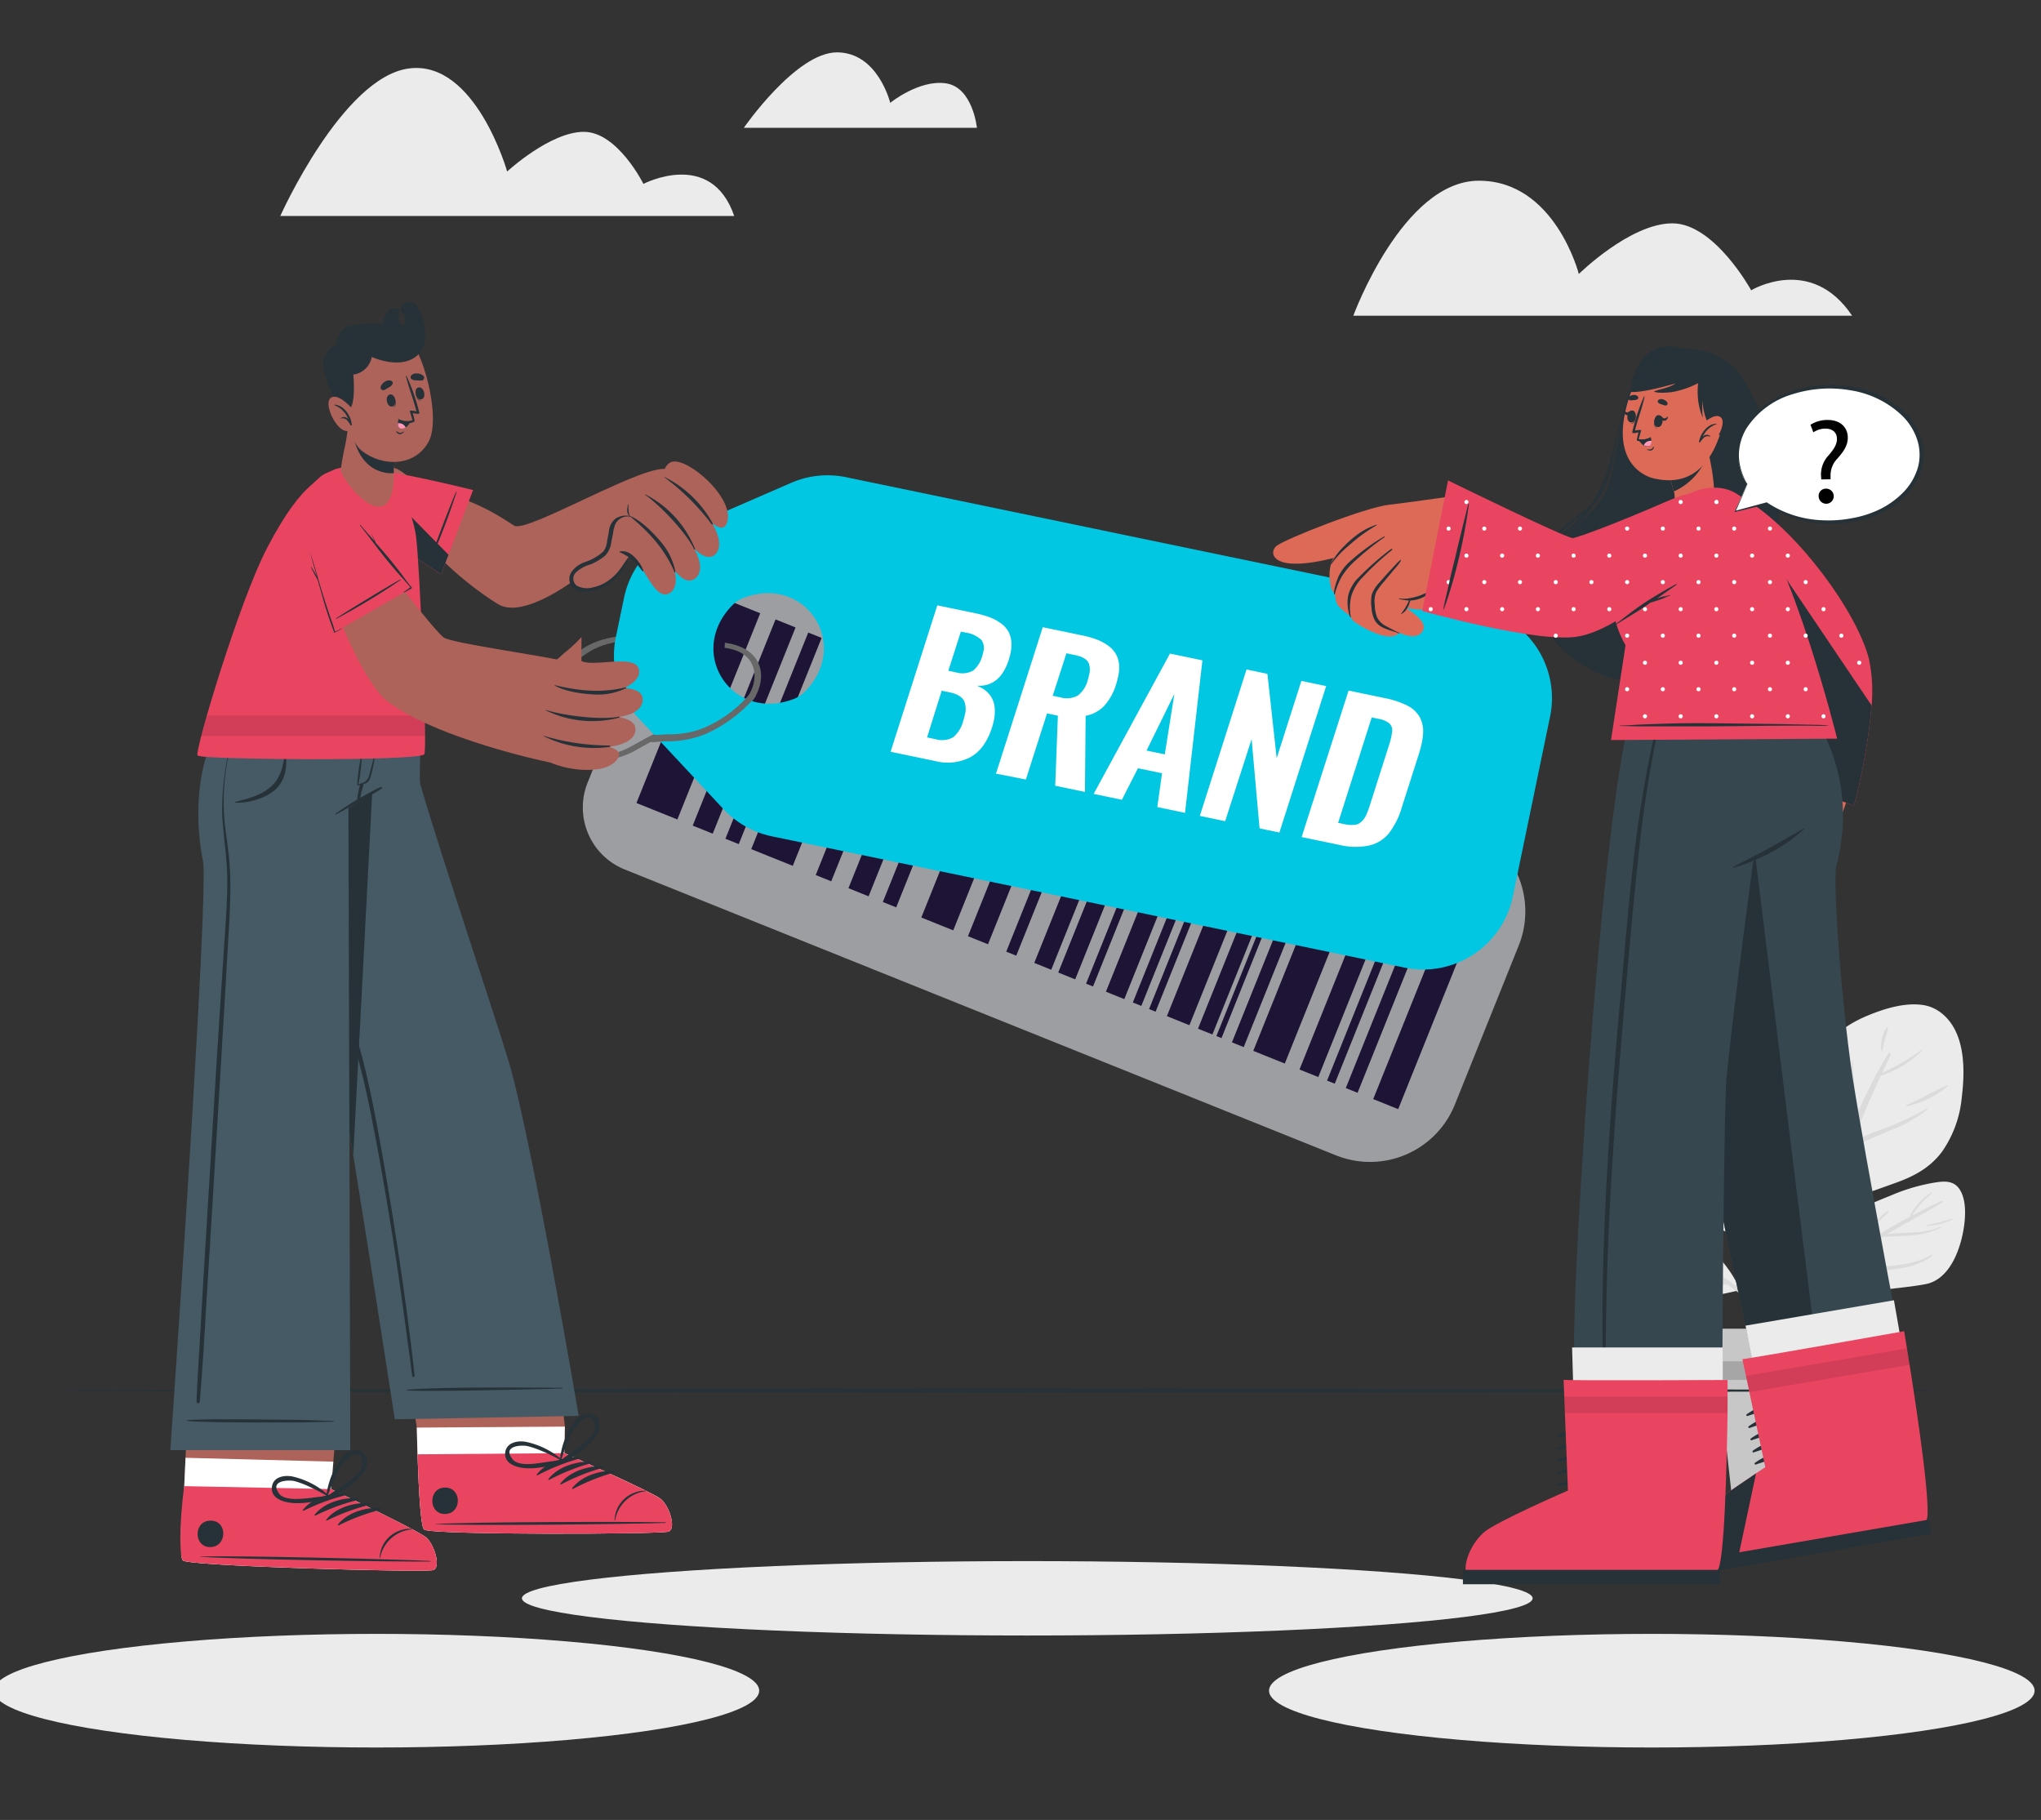 <svg id="Layer_1" data-name="Layer 1" xmlns="http://www.w3.org/2000/svg" viewBox="0 0 463.12 412.9"><rect x="0" y="0" width="463.12" height="412.9" fill="#333333" stroke="none"/><defs><style>.cls-1{opacity:0.6;}.cls-2{fill:#e5e6ed;}.cls-3{fill:#110239;}.cls-4{fill:#686868;}.cls-5{fill:#01c7e2;}.cls-6{fill:#fff;}.cls-7{fill:#ebebeb;}.cls-8{fill:#dbdbdb;}.cls-9{fill:#c7c7c7;}.cls-10{fill:#a6a6a6;}.cls-11{fill:#263238;}.cls-12{fill:#dd6a57;}.cls-13{fill:#e94560;}.cls-14{fill:#ff98b9;}.cls-15{fill:#37474f;}.cls-16{opacity:0.1;isolation:isolate;}.cls-17{fill:#ad6359;}.cls-18{fill:#455a64;}</style></defs><g class="cls-1"><path class="cls-2" d="M303.14,262.12,141.75,197.26a15.15,15.15,0,0,1-8.41-19.71L157.65,117,333.1,187.55a20.73,20.73,0,0,1,11.5,27l-14.5,36.1A20.74,20.74,0,0,1,303.14,262.12Z"/><rect class="cls-3" x="133.25" y="155.67" width="50.42" height="10.01" transform="translate(-49.71 247.79) rotate(-68.11)"/><rect class="cls-3" x="143.65" y="162.4" width="50.42" height="4.9" transform="translate(-47.07 260.06) rotate(-68.11)"/><rect class="cls-3" x="159.37" y="166.09" width="50.42" height="10.16" transform="translate(-43.07 278.61) rotate(-68.11)"/><rect class="cls-3" x="171.05" y="173.96" width="50.42" height="3.8" transform="translate(-40.1 292.39) rotate(-68.11)"/><rect class="cls-3" x="186.03" y="180.25" width="50.42" height="3.27" transform="translate(-36.29 310.06) rotate(-68.11)"/><rect class="cls-3" x="150.31" y="165.89" width="50.42" height="3.27" transform="translate(-45.37 267.92) rotate(-68.11)"/><rect class="cls-3" x="179.01" y="176.59" width="50.42" height="4.93" transform="translate(-38.08 301.78) rotate(-68.11)"/><rect class="cls-3" x="196.87" y="182.34" width="50.42" height="7.81" transform="translate(-33.54 322.86) rotate(-68.11)"/><rect class="cls-3" x="206.12" y="187.5" width="50.42" height="4.9" transform="translate(-31.19 333.76) rotate(-68.11)"/><rect class="cls-3" x="213.66" y="191.76" width="50.42" height="2.45" transform="translate(-29.27 342.67) rotate(-68.11)"/><rect class="cls-3" x="231.43" y="199.27" width="50.42" height="1.7" transform="translate(-24.75 363.63) rotate(-68.11)"/><rect class="cls-3" x="220.81" y="193.78" width="50.42" height="4.15" transform="translate(-27.45 351.11) rotate(-68.11)"/><rect class="cls-3" x="242.21" y="203.42" width="50.42" height="2.08" transform="translate(-22.01 376.35) rotate(-68.11)"/><rect class="cls-3" x="265.08" y="212.21" width="50.42" height="2.88" transform="translate(-16.2 403.34) rotate(-68.11)"/><rect class="cls-3" x="290.91" y="222.59" width="50.42" height="2.88" transform="translate(-9.63 433.81) rotate(-68.11)"/><rect class="cls-3" x="245.68" y="205.05" width="50.42" height="1.6" transform="translate(-21.13 380.45) rotate(-68.11)"/><rect class="cls-3" x="260.8" y="211.3" width="50.42" height="1.25" transform="translate(-17.29 398.28) rotate(-68.11)"/><rect class="cls-3" x="286.2" y="221.2" width="50.42" height="1.88" transform="translate(-10.83 428.26) rotate(-68.11)"/><rect class="cls-3" x="226.25" y="195.97" width="50.42" height="4.15" transform="translate(-26.07 357.52) rotate(-68.11)"/><rect class="cls-3" x="237.23" y="200.21" width="50.42" height="4.5" transform="translate(-23.28 370.48) rotate(-68.11)"/><rect class="cls-3" x="257.68" y="208.91" width="50.42" height="3.52" transform="translate(-18.08 394.6) rotate(-68.11)"/><rect class="cls-3" x="251.54" y="205.45" width="50.42" height="5.51" transform="translate(-19.64 387.35) rotate(-68.11)"/><rect class="cls-3" x="272.16" y="212.64" width="50.42" height="7.71" transform="translate(-14.4 411.68) rotate(-68.11)"/><rect class="cls-3" x="281.21" y="217.83" width="50.42" height="4.6" transform="translate(-12.1 422.37) rotate(-68.11)"/><rect class="cls-3" x="298.63" y="224.08" width="50.42" height="6.11" transform="translate(-7.67 442.92) rotate(-68.11)"/></g><path class="cls-4" d="M120.54,171.54a17.21,17.21,0,0,1-3.11-.94l-1.28-.51a16.26,16.26,0,0,1-5-2.61c-2.77-2.37-3.46-4.68-2.37-8,1-2.91,3.66-5.2,7.61-6.45a18.84,18.84,0,0,1,5.19-.72l.55,0c2.4-.11,4.27-1.27,6.08-2.39l.3-.19c.76-.46,1.43-.94,2.14-1.45.48-.35,1-.7,1.49-1.05,6.94-4.63,17.41-3.18,25-1.14l-.35,1.09c-7.18-1.93-17.1-3.34-23.54,1-.51.34-1,.68-1.47,1-.69.5-1.41,1-2.21,1.5l-.3.19a14,14,0,0,1-6.84,2.61l-.56,0a17.32,17.32,0,0,0-4.73.64c-3.57,1.13-6,3.18-6.86,5.78-1,2.94-.43,4.79,2,6.85a14.77,14.77,0,0,0,4.43,2.31l1.32.52c3,1.22,5.81,1.27,8.82,1.33a43.13,43.13,0,0,1,5.46.34,17,17,0,0,0,11.31-2.14l.27-.14c4.7-2.64,8.41-4.73,14.47-5.76l.89-.15c4.46-.74,7.4-1.24,9.8-4.17s2.8-6.5,1.17-8.92c-1.09-1.62-3.06-2.63-5.81-3l.08-1.14c4.14.54,6.13,2.31,7.07,3.7,2.17,3.23.9,7.47-1.2,10-2.68,3.29-6.19,3.87-10.63,4.62l-.87.15c-5.79,1-9.41,3-14,5.58l-.26.15a18.74,18.74,0,0,1-12.41,2.31,40.24,40.24,0,0,0-5.21-.32A34.15,34.15,0,0,1,120.54,171.54Z"/><path class="cls-5" d="M335.6,138.05,192,108.27a20.73,20.73,0,0,0-12.51,1.29l-25.9,11.26a20.79,20.79,0,0,0-12,14.84l-1.85,8.89a20.77,20.77,0,0,0,5.17,18.4l19.27,20.64a20.88,20.88,0,0,0,11,6.16L318.7,219.53a20.78,20.78,0,0,0,24.57-16.13l8.45-40.79A20.77,20.77,0,0,0,335.6,138.05ZM180.08,158.59c-14,5.33-24.39-10.51-13.94-21.24a7.35,7.35,0,0,1,2.61-1.71c14-5.32,24.39,10.51,13.94,21.24A7.22,7.22,0,0,1,180.08,158.59Z"/><path class="cls-6" d="M202.08,170.56l10.6-33.22,8.56,1.78a23.13,23.13,0,0,1,3.31.92,10.34,10.34,0,0,1,2.58,1.39,5.83,5.83,0,0,1,1.76,2,6.18,6.18,0,0,1,.61,2.76,9.39,9.39,0,0,1-.21,2.05,15.42,15.42,0,0,1-.44,1.6q-2,6-7.15,5.74,5,2,3.81,7.9c-.1.48-.23,1-.39,1.48q-1.53,4.88-4.84,6.78a11.27,11.27,0,0,1-8.13.91Zm8.28-3.26,1.94.41a5.09,5.09,0,0,0,4-.46,7.09,7.09,0,0,0,2.27-3.72c.15-.47.27-.92.36-1.34a4.91,4.91,0,0,0-.13-3.08c-.46-1-1.59-1.68-3.38-2.05l-1.74-.36Zm4.82-15.12,1.7.35a5,5,0,0,0,3.92-.38,6.46,6.46,0,0,0,2.11-3.44,6.93,6.93,0,0,0,.21-.81,3.08,3.08,0,0,0-.42-2.69,6.51,6.51,0,0,0-3.67-1.7l-1-.21Z"/><path class="cls-6" d="M226,175.52l10.61-33.22,8.46,1.76a23.37,23.37,0,0,1,3.71,1,10.8,10.8,0,0,1,2.77,1.5,6,6,0,0,1,1.79,2.08,6.2,6.2,0,0,1,.61,2.82,8.89,8.89,0,0,1-.25,2.1,14.6,14.6,0,0,1-.41,1.57,12.74,12.74,0,0,1-2.66,4.93,7.76,7.76,0,0,1-4.29,2.34l-.16,17.27-6.74-1.4.6-15.9-2.46-.51-4.8,15Zm12.87-17.66,1.68.34a5.24,5.24,0,0,0,4-.39,6.34,6.34,0,0,0,2.27-3.5,10.77,10.77,0,0,0,.3-1.18,4.26,4.26,0,0,0-.07-2.64c-.38-.88-1.38-1.49-3-1.84l-2.07-.43Z"/><path class="cls-6" d="M248.16,180.12l17.31-31.83,7.37,1.53-3.95,34.6-6.29-1.31,1.08-7.68-5.47-1.13-3.64,7.15Zm12-9.83,4.14.86,2.18-13.73Z"/><path class="cls-6" d="M272.25,185.11l10.6-33.22,4.74,1,2.1,19.13,5.6-17.53,5.63,1.17-10.61,33.22-4.5-.93L284,167.7l-6,18.61Z"/><path class="cls-6" d="M295.35,189.91,306,156.68l8.19,1.7a19.4,19.4,0,0,1,5.14,1.7,6.63,6.63,0,0,1,2.81,2.61,6.81,6.81,0,0,1,.78,3.57,14.72,14.72,0,0,1-.3,2.29,25.89,25.89,0,0,1-.68,2.55l-3.83,12a18.1,18.1,0,0,1-2.95,5.95,8.09,8.09,0,0,1-4.49,2.78,15.79,15.79,0,0,1-6.9-.17Zm8.28-3.22,1.47.3a7.34,7.34,0,0,0,1.52.18,6.51,6.51,0,0,0,1.16-.1,2.07,2.07,0,0,0,.92-.47,6.74,6.74,0,0,0,.71-.69,4.54,4.54,0,0,0,.59-1c.2-.47.37-.88.5-1.23s.3-.87.51-1.54L315.2,169a17.86,17.86,0,0,0,.53-2c.07-.38.12-.73.16-1a2.16,2.16,0,0,0-.61-1.86,5.5,5.5,0,0,0-2.59-1.07l-1.44-.3Z"/><path class="cls-4" d="M171.56,157.87a6.9,6.9,0,0,1-1.66-.14,28.34,28.34,0,0,1-10.08,7.37,20.46,20.46,0,0,1-7.73,1.49c-1.65,0-2.9.23-3.94.09l-.42,1.67c1,.11,2.08-.17,3.6-.16a22.94,22.94,0,0,0,8.72-1.64A31.59,31.59,0,0,0,171.56,157.87Z"/><g id="Background_Complete" data-name="Background Complete"><path class="cls-7" d="M406.51,256.46a35.89,35.89,0,0,1-1.75,13.61A38.87,38.87,0,0,1,402.2,276c-1.28,2.42-2.6,4.77-2.54,7.53.25.2-.65.1-.66-.17-7-4.73-16.31-6.21-21.41-13.45a23.31,23.31,0,0,1-3.77-11.75,34.53,34.53,0,0,1,1.32-13.74,14.16,14.16,0,0,1,7.32-8.59c3.62-1.59,8.44-1.07,12.14.39C402.59,239.34,406,248.47,406.51,256.46Z"/><path class="cls-8" d="M406.14,310.91c-.74-3.4-1.48-6.81-2.25-10.2-1.51-6.65-3.09-13.29-4.91-19.86q-1.64-5.91-3.5-11.72a67.27,67.27,0,0,1,1.42-7c.83-2.79,1.93-5.46,3-8.17a.16.16,0,0,0-.29-.12c-1.94,3.69-4.46,8.42-4.86,12.94q-2.19-6.58-4.78-13a53.23,53.23,0,0,1,1.13-10.45.13.13,0,0,0-.13-.13.11.11,0,0,0-.11.06,37.15,37.15,0,0,0-1.43,9.19c-1.33-3.22-2.75-6.42-4.28-9.57-.14-.28-.54,0-.42.24,2.34,5.5,4.47,11.1,6.44,16.76a35.47,35.47,0,0,0-11-7.52c-.18-.08-.33.17-.16.27a42,42,0,0,1,11.77,9.17q2.1,6.21,4,12.5c-4.23-4.84-10.26-8.27-16.2-10.32-.2-.07-.28.24-.09.32,6.85,2.65,12,7,16.94,12.23.49,1.7,1,3.39,1.44,5.09q2.65,9.66,5,19.41c.74,3.12,1.48,6.23,2.2,9.35.77,3.36,1.3,6.88,2.39,10.15.1.31.65.29.61-.08A97.06,97.06,0,0,0,406.14,310.91Z"/><path class="cls-8" d="M398.63,249.41a18.2,18.2,0,0,0-3.14,6.36c0,.06.08.1.1,0a54.77,54.77,0,0,1,3.35-6.22C399.07,249.39,398.77,249.23,398.63,249.41Z"/><path class="cls-8" d="M384.42,263.64a19.44,19.44,0,0,0-6.39-2.72c-.06,0-.1.07,0,.1,1,.52,2.11.91,3.14,1.4s2,1.08,3.1,1.54a.19.19,0,0,0,.2-.18A.24.24,0,0,0,384.42,263.64Z"/><path class="cls-8" d="M382.14,245a13.72,13.72,0,0,0-2-1.47.11.11,0,0,0-.16,0,.11.11,0,0,0,0,.16,12.34,12.34,0,0,0,2,1.51A.13.13,0,0,0,382.14,245Z"/><path class="cls-7" d="M430.58,268.2c-5.17,1.89-10.38,3.67-15.56,5.54-.45.17-10.42-16.36-7.74-25.35a28.75,28.75,0,0,1,16.86-18.12c3.68-1.51,8.25-2.87,12.28-2.24,3.58.56,6.26,3.3,7.62,6.56,1.84,4.42,1.66,9.84,1.09,14.51a25.55,25.55,0,0,1-4.45,12.17C438.08,264.77,434.62,266.72,430.58,268.2Z"/><path class="cls-8" d="M437.22,251.5a71.5,71.5,0,0,1-10.08,4.7,44.3,44.3,0,0,0-6.74,2.93c1.92-5.1,4.06-10.11,6.36-15.09a23.63,23.63,0,0,0,9.25-5.52.16.16,0,0,0,0-.21.15.15,0,0,0-.18,0,47.9,47.9,0,0,1-8.73,5.08c.62-1.34,1.25-2.68,1.89-4,.18-.37-.34-.7-.56-.33a111.67,111.67,0,0,0-6.71,13,57,57,0,0,1-1.26-11.49.1.1,0,0,0-.11,0,.07.07,0,0,0,0,0,38.26,38.26,0,0,0,.91,12.66c-1.62,3.8-3.07,7.69-4.35,11.61-.74-2.26-1.67-4.48-2.33-6.76a31.42,31.42,0,0,1-1.39-10.1.08.08,0,1,0-.15,0,35.72,35.72,0,0,0,3.37,18.49c-.74,2.36-1.44,4.72-2.06,7.09a138.41,138.41,0,0,0-4.73,37,.22.22,0,0,0,.22.23.23.23,0,0,0,.23-.23,181.07,181.07,0,0,1,5.6-36.65c1.24-4.69,2.73-9.26,4.39-13.76,3.06-1.11,6.08-2.55,9.07-3.8a29.28,29.28,0,0,0,8.29-4.72C437.44,251.58,437.32,251.43,437.22,251.5Z"/><path class="cls-8" d="M441.83,246.23c-3.15,1.35-6.11,3.14-9.26,4.5-.15.06,0,.3.11.26a21.64,21.64,0,0,0,9.29-4.58C442.06,246.32,441.94,246.18,441.83,246.23Z"/><path class="cls-8" d="M415.07,240.91c0-.17-.23-.26-.27-.08-.7,3-1.12,6.22-.07,9.2,0,.12.23.11.23,0C414.93,246.91,414.57,244,415.07,240.91Z"/><path class="cls-8" d="M428,233.22a7.8,7.8,0,0,0-1.09,5.14.11.11,0,0,0,.22,0c.29-1.72.85-3.31,1.27-5a.23.23,0,0,0-.21-.23A.2.2,0,0,0,428,233.22Z"/><path class="cls-7" d="M445.71,277.83c-.66,5.11-3.08,12.44-8.81,13.52-3.71.7-7.54.93-11.27,1.54-4,.65-8,1.38-11.94,2.33-.32.08-1.66-12,6.89-19.58,2.4-2.11,5.59-3.22,8.52-4.43a42.62,42.62,0,0,1,10.46-3c2.22-.31,4.13-.17,5.32,2S446,275.4,445.71,277.83Z"/><path class="cls-8" d="M440.5,272.52c-2.22,1-4.45,2.13-6.66,3.29a24.57,24.57,0,0,1,1.6-2.23c.86-1,1.84-1.88,2.79-2.8.08-.08,0-.24-.11-.17a13.39,13.39,0,0,0-4.85,5.51c-2.75,1.46-5.45,3-8,4.66a32.47,32.47,0,0,0-5,3.88,21.75,21.75,0,0,1,1.37-3.82c1-1.88,2.54-3.11,4-4.57a.15.15,0,0,0-.2-.23h0a13.87,13.87,0,0,0-6,9.45,31.81,31.81,0,0,0-4.56,5.91c-5.06,8.34-8.34,18.83-6.61,28.62,0,.23.43.23.43,0a55.05,55.05,0,0,1,7.44-28.2c.36-.61.73-1.2,1.12-1.77a45.57,45.57,0,0,1,5.17-1.33c2-.33,4.12-.43,6.18-.63,3.4-.33,7.11-1,9.83-3.18a.14.14,0,0,0-.15-.23c-6.3,3.65-13.91,1.81-20.4,4.48a32,32,0,0,1,8.81-8.2l.57-.36c4.41-.25,9.18.06,13.14-2.1a.12.12,0,0,0-.09-.19c-3.89,1.74-8,1.16-12.06,1.68,4.07-2.48,8.28-4.63,12.36-7.11C440.93,272.68,440.88,272.34,440.5,272.52Z"/><path class="cls-8" d="M443.14,276.43a58.15,58.15,0,0,1-6.2,1.6v.09a13.34,13.34,0,0,0,6.27-1.54.09.09,0,0,0,0-.11.08.08,0,0,0-.11,0Z"/><path class="cls-8" d="M428.22,274.82a10.39,10.39,0,0,0-2.73,2.72c-.09.12.09.29.2.18.46-.48.94-.94,1.42-1.39a15.49,15.49,0,0,0,1.34-1.23A.18.18,0,0,0,428.22,274.82Z"/><path class="cls-7" d="M394.82,292.55c.07.16-.16.31-.25.14h0a.25.25,0,0,1-.15.1,98.08,98.08,0,0,1-11.9,2.08c-3.22.29-6.94.47-9.76-1.41-3.82-2.53-6.34-9.31-4.27-13.61,2.44-5.11,9.81-2.34,13.51-.52A27.18,27.18,0,0,1,394.82,292.55Z"/><path class="cls-8" d="M397.68,294.91a38.58,38.58,0,0,0-7.11-5.41,24.53,24.53,0,0,0-7.21-7.35c-.14-.1-.26.12-.13.22a33.12,33.12,0,0,1,6.07,6.39,68.2,68.2,0,0,0-8.92-4.06,11.9,11.9,0,0,0-4.79-4.8s-.09,0,0,.07a20.08,20.08,0,0,1,4.33,4.54c-1.81-.68-3.64-1.31-5.47-1.91-.16-.05-.23.2-.07.26,3.26,1.27,6.58,2.61,9.81,4.16a37.57,37.57,0,0,1-11.88,0,.09.09,0,0,0-.06.12.1.1,0,0,0,.06.05,23.38,23.38,0,0,0,12.61.19,60.75,60.75,0,0,1,6,3.35,15.06,15.06,0,0,0-4.83.4,36.89,36.89,0,0,1-8.49,1,.1.1,0,0,0,0,.19c4.93.85,9.59-1.39,14.47-.81a36.08,36.08,0,0,1,12.51,14.61c2.06,4.18,3.17,8.62,4.83,12.94a.14.14,0,0,0,.21.06.16.16,0,0,0,.09-.14C408.14,310.39,403.89,301,397.68,294.91Z"/><path class="cls-8" d="M382.82,283.22a5.82,5.82,0,0,0-1.26-1.53,5.12,5.12,0,0,0-1.45-1.09s-.08,0,0,.08c.4.46,1,.79,1.4,1.23a16.51,16.51,0,0,0,1.25,1.39s.06,0,.06-.08Z"/><path class="cls-8" d="M374.7,285.91c-.73-.18-1.5-.17-2.25-.32a20.25,20.25,0,0,1-2.18-.65.1.1,0,0,0-.11.08.09.09,0,0,0,0,.08,7.2,7.2,0,0,0,4.49,1,.14.14,0,0,0,0-.17A0,0,0,0,1,374.7,285.91Z"/><polygon class="cls-9" points="421.11 303.94 420.31 313.06 417.58 343.87 393.45 343.87 390.05 313.06 389.04 303.94 421.11 303.94"/><polygon class="cls-10" points="421.11 303.94 420.31 313.06 390.05 313.06 389.04 303.94 421.11 303.94"/><rect class="cls-9" x="386.65" y="301.45" width="36.85" height="7.4"/><path class="cls-7" d="M420.26,71.63H307.08S318.3,41,335.57,41s22.68,21.16,22.68,21.16,11.65-11.49,21.22-11.49,17.89,15.19,17.89,15.19S410.9,57.66,420.26,71.63Z"/><path class="cls-7" d="M221.67,29H168.78s11.82-17.12,21.13-17.12S202,23.33,202,23.33s6.57-5.33,12.66-4.42S221.67,29,221.67,29Z"/><path class="cls-7" d="M166.6,49H63.6S77.71,17.5,92.8,15.53s22.28,23.38,22.28,23.38,9.73-9,17.39-9S146,41.72,146,41.72,161.35,33.68,166.6,49Z"/></g><g id="Floor"><polygon class="cls-11" points="0.88 315.5 57.09 315.26 113.3 315.17 225.73 315 338.15 315.17 394.36 315.25 450.57 315.5 394.36 315.74 338.15 315.83 225.73 316 113.3 315.83 57.09 315.74 0.88 315.5"/></g><g id="Shadows"><ellipse class="cls-7" cx="85.41" cy="383.58" rx="86.86" ry="12.89"/><ellipse class="cls-7" cx="374.81" cy="383.58" rx="86.86" ry="12.89"/><ellipse class="cls-7" cx="233.1" cy="362.62" rx="114.67" ry="8.44"/></g><g id="Character_2" data-name="Character 2"><path class="cls-11" d="M350.91,142.34a16,16,0,0,0,.73,1.43,15,15,0,0,0,2.51,3.2,26.74,26.74,0,0,0,25.67,7,27.54,27.54,0,0,0,12.52-7,23.28,23.28,0,0,0,4.16-5.42,55.76,55.76,0,0,0,6.49-33.4,2.06,2.06,0,0,0-.07-.65c-.07-.22,0-.15,0-.22v-.11a6.07,6.07,0,0,0-.12-.84,55.38,55.38,0,0,0-3.28-12.39v-.06q-.86-2.16-1.88-4.15a41.94,41.94,0,0,0-2.59-4.45c-3.78-5.69-13.6-8.45-19.87-3.75-4.23,3.16-5.88,7.62-6.87,12.32-.24,1.11-.43,2.23-.62,3.36-.22,1.37-.44,2.73-.67,4.08-.14.81-.29,1.6-.47,2.39v.13c-1,4.75-2,8.8-5.4,12.22-3,3-6.3,5.7-8.5,9.35C349.87,129.84,348.36,136.58,350.91,142.34Z"/><path class="cls-11" d="M348.11,132.23c.73-4.43,3.24-8.06,6.45-11.08a50.86,50.86,0,0,0,5.83-5.82,27.52,27.52,0,0,0,3.75-7.06c2.23-5.94,3.09-12.29,5.37-18.21,0-.07.14,0,.11,0-3.19,9-3.43,19.64-10.07,27.12-3.15,3.55-7.14,6.19-9.29,10.56s-2.53,9.28-.08,13.45,7,6.64,11.59,8c.15,0,.09.31-.07.27C353.68,147.58,346.66,141,348.11,132.23Z"/><path class="cls-11" d="M368.71,154.21a36.06,36.06,0,0,0,4.5.62,28.31,28.31,0,0,0,14.27-2.37,21,21,0,0,0,3.9-2.45,27.52,27.52,0,0,0,7.9-10.47,52.65,52.65,0,0,0,4.08-16.36,63.12,63.12,0,0,0-.54-16.7c-.34-2-.78-4.07-1.32-6.06A58.8,58.8,0,0,0,397.1,89c-.06-.11-.25,0-.19.08l.32.7c.31.67.61,1.34.9,2a63.07,63.07,0,0,1,4.27,14.56c.05.28.09.57.13.85s0,.07,0,.11v.22c.06.37.11.75.15,1.13,1.35,10.84.14,22.87-5,32.55-.16.29-.32.58-.49.86a22,22,0,0,1-17.65,11.93,67,67,0,0,1-10.79-.07.17.17,0,0,0-.19.15A.18.18,0,0,0,368.71,154.21Z"/><path class="cls-11" d="M355.46,118.93a66.15,66.15,0,0,0,5.49-4.37,17.46,17.46,0,0,0,3.91-6.92c1.8-5.14,3.35-10.41,4.8-15.66h0c-1.35,4.93-2.59,9.88-4.16,14.75a24,24,0,0,1-2.71,6.26,18.8,18.8,0,0,1-4.36,4.27c-3.63,2.79-7.06,5.72-9.34,9.77-2.43,4.33-3.18,9.53-1.07,14.14,0,0,0,.07-.07,0C343.91,132.92,349,124.17,355.46,118.93Z"/><path class="cls-12" d="M394.7,112.67c5.91,3.49,27.84,25.44,29.21,38.66,1.52,14.77-6.75,36.86-8.52,39.23-2.29,3.07-21.1-3.8-20.68-8.56.52-5.94,8-25.71,7.42-29.27-1-5.38-8.75-23.57-13.82-35C385.36,111.16,390.14,110,394.7,112.67Z"/><path class="cls-12" d="M415.36,190.58c-.51,1.85-3.81,13.76-5.39,16.73s-6.72,11.17-9.11,10.2-1.08-3.5-1.08-3.5-2.72,3.12-5,1.92-.15-5.06-.15-5.06-3,3-5.26,1.64.61-4.88.61-4.88-2.64,2.87-4,1c-1.64-2.28,3.83-7,5.32-10.43.34-.77,5.75-16.16,5.75-16.16Z"/><path class="cls-11" d="M390.21,208c4-3.5,5.16-5.73,6.66-10.75,0-.1.18-.08.16,0-1,5-2.06,8-6.67,10.93C390.14,208.37,390,208.19,390.21,208Z"/><path class="cls-11" d="M394.77,211.23c3.85-4,5.12-6.4,7.08-11.55,0-.07.15,0,.13,0-1.5,5.21-2.61,8.18-7,11.67C394.81,211.58,394.6,211.41,394.77,211.23Z"/><path class="cls-11" d="M400.36,213.83c3.45-4.14,5-6.72,6.21-12a.12.12,0,0,1,.13-.07.11.11,0,0,1,.06.07,17.83,17.83,0,0,1-6.27,12C400.27,214.14,400.16,214.09,400.36,213.83Z"/><path class="cls-12" d="M395.53,178a65.85,65.85,0,0,0-5.85,7.65c-1.45,2.63-3.24,14.42-.71,14.95,3.26.69,5.63-5.92,6.37-9.3,0,0,7.54,1.59,10.26-2.78S395.53,178,395.53,178Z"/><path class="cls-11" d="M389.92,200.46c3.42-1.52,4.11-6,5.07-9.25a.31.31,0,0,1,.38-.22.25.25,0,0,1,.09,0c3.2.46,7.86.17,10.18-2.33a.09.09,0,0,1,.12,0,.1.1,0,0,1,0,.09c-2.13,3-6.68,3.68-10.16,3-.94,3.33-1.82,7.82-5.68,8.75Z"/><path class="cls-13" d="M424.68,160.05a134.45,134.45,0,0,1-4,22.69l-26-9.16s6.63-16.82,6.79-19.58c.23-4-5.29-16.82-11.06-29.12-4.67-10-4.79-15.72,1.3-13.71a23.81,23.81,0,0,1,5.29,2.71c11.18,7.16,24.28,24.88,27.06,35.55A35.4,35.4,0,0,1,424.68,160.05Z"/><circle class="cls-6" cx="393.51" cy="119.92" r="0.47"/><circle class="cls-6" cx="401.62" cy="119.92" r="0.47"/><circle class="cls-6" cx="389.46" cy="113.9" r="0.47"/><circle class="cls-6" cx="401.62" cy="132.07" r="0.47"/><circle class="cls-6" cx="409.72" cy="132.07" r="0.47"/><circle class="cls-6" cx="397.57" cy="126.06" r="0.47"/><circle class="cls-6" cx="405.67" cy="126.06" r="0.47"/><circle class="cls-6" cx="401.62" cy="144.22" r="0.47"/><circle class="cls-6" cx="409.72" cy="144.22" r="0.47"/><circle class="cls-6" cx="417.82" cy="144.22" r="0.47"/><circle class="cls-6" cx="397.57" cy="138.21" r="0.47"/><circle class="cls-6" cx="405.67" cy="138.21" r="0.47"/><circle class="cls-6" cx="413.77" cy="138.21" r="0.47"/><circle class="cls-6" cx="401.62" cy="156.37" r="0.47"/><circle class="cls-6" cx="409.72" cy="156.37" r="0.47"/><circle class="cls-6" cx="417.82" cy="156.37" r="0.47"/><circle class="cls-6" cx="405.67" cy="150.36" r="0.47"/><circle class="cls-6" cx="413.77" cy="150.36" r="0.47"/><circle class="cls-6" cx="421.87" cy="150.36" r="0.47"/><circle class="cls-6" cx="401.62" cy="168.53" r="0.47"/><circle class="cls-6" cx="409.72" cy="168.53" r="0.47"/><circle class="cls-6" cx="417.82" cy="168.53" r="0.47"/><circle class="cls-6" cx="405.67" cy="162.51" r="0.47"/><circle class="cls-6" cx="413.77" cy="162.51" r="0.47"/><circle class="cls-6" cx="421.87" cy="162.51" r="0.47"/><circle class="cls-6" cx="417.82" cy="180.68" r="0.47"/><circle class="cls-6" cx="405.67" cy="174.67" r="0.47"/><circle class="cls-6" cx="413.77" cy="174.67" r="0.47"/><circle class="cls-6" cx="421.87" cy="174.67" r="0.47"/><path class="cls-11" d="M424.68,160.05a134.45,134.45,0,0,1-4,22.69l-26-9.16s6.63-16.82,6.79-19.58c.23-4-5.29-16.82-11.06-29.12-4.67-10-4.79-15.72,1.3-13.71Z"/><path class="cls-12" d="M389,112.17c-.14.83-3.71,6.37-7.46,6.42-1.22,0-1.6-6.64-1.6-6.64l-.14-.48-2-6.78L385.58,99l1.13-.76s.41,1.89.91,4.25l.07.34a1.62,1.62,0,0,0,.09.38c.08.35.16.71.23,1.07s.11.54.16.83.1.57.16.86A44.24,44.24,0,0,1,389,112.17Z"/><path class="cls-11" d="M387.65,102.5a14.18,14.18,0,0,1-7.83,9l-2-6.78L385.58,99l1.13-.76S387.16,100.14,387.65,102.5Z"/><path class="cls-12" d="M368.91,92.85c-2.88,12.05,4,15.25,6.62,15.76,2.38.45,10.47,2.17,14.58-9.52s-.59-16.84-5.92-18.41S371.78,80.79,368.91,92.85Z"/><path class="cls-11" d="M369.91,90.84a7.9,7.9,0,0,0,.85-.07,1.37,1.37,0,0,0,.86-.24.44.44,0,0,0,.07-.53,1.07,1.07,0,0,0-1-.39,1.59,1.59,0,0,0-1.07.44.47.47,0,0,0,0,.66A.49.49,0,0,0,369.91,90.84Z"/><path class="cls-11" d="M377.81,92q-.4-.12-.81-.27a1.47,1.47,0,0,1-.78-.43.45.45,0,0,1,.06-.53,1.07,1.07,0,0,1,1.1-.14,1.61,1.61,0,0,1,.94.67.45.45,0,0,1-.16.64A.43.43,0,0,1,377.81,92Z"/><path class="cls-11" d="M375.51,95s.06,0,.05.08c-.15.83-.18,1.81.53,2.2h0C375.18,97,375.24,95.71,375.51,95Z"/><path class="cls-11" d="M376.36,94.18c1.36.1,1.07,2.8-.19,2.72S375.25,94.1,376.36,94.18Z"/><path class="cls-11" d="M376.9,94.38c.22.18.42.47.7.53s.61-.19.85-.44h0a.9.9,0,0,1-.87,1c-.57,0-.83-.48-.9-1C376.72,94.44,376.82,94.31,376.9,94.38Z"/><path class="cls-11" d="M371.15,94.1a.07.07,0,0,0-.07.07c-.06.84-.26,1.8-1.05,2h0C371,96.18,371.23,94.91,371.15,94.1Z"/><path class="cls-11" d="M370.49,93.15c-1.34-.24-1.72,2.46-.47,2.68S371.61,93.35,370.49,93.15Z"/><path class="cls-11" d="M369.9,93.25c-.23.11-.48.34-.74.32s-.48-.34-.63-.65h0c-.09.51,0,1.07.49,1.24s.83-.24,1-.74C370.05,93.36,370,93.2,369.9,93.25Z"/><path class="cls-11" d="M375.18,101.36c-.17.23-.33.53-.63.6a2.26,2.26,0,0,1-.93-.07h0a1.15,1.15,0,0,0,1.13.29.89.89,0,0,0,.54-.84S375.2,101.33,375.18,101.36Z"/><path class="cls-11" d="M371.79,98.09s-.32,1.23-.39,1.82c0,.06.13.1.33.13h0a2.84,2.84,0,0,0,2.85-.72s0-.12-.08-.09a4.33,4.33,0,0,1-2.65.43c0-.17.62-2.09.53-2.11a5,5,0,0,0-1.38.14c.6-2.58,1.6-5,2.16-7.63a.08.08,0,0,0,0-.11.1.1,0,0,0-.11,0,42.92,42.92,0,0,0-2.68,8.12C370.27,98.46,371.54,98.16,371.79,98.09Z"/><path class="cls-11" d="M371.8,99.7a3.51,3.51,0,0,0,1.14,1.34,1.68,1.68,0,0,0,.92.25c.71,0,.86-.65.84-1.21a3.59,3.59,0,0,0-.13-.87A4.57,4.57,0,0,1,371.8,99.7Z"/><path class="cls-14" d="M373,101a1.68,1.68,0,0,0,.92.25c.71,0,.86-.65.84-1.21A1.62,1.62,0,0,0,373,101Z"/><path class="cls-11" d="M389.89,98.68c-1.33-.27-4.3-4.45-3.49-10.94,0,0-.32,5.88,0,6.79s-1.66-2.35-1.08-7.6a21.22,21.22,0,0,1-5.75,2c-2.56.34-4.07.11-4.22-.1S379,88,380.13,87c0,0-7,2.12-10,1.93-.35,0,.25-7.28,5.35-9.67s12,2,13.77,4.16c0,0,2.29.66,4.34,4.48S391.36,99,389.89,98.68Z"/><path class="cls-15" d="M433.63,317.25l-19.44,3.88-12.73,2.54s-13.1-53.42-15.29-76.48c-2.1-21.86-5.2-56.41-1.06-87.86h24.62c2.09,3.65,12.3,16.66,6.92,37.35-.76,2.93,1,29.54,3.7,47.6C422.91,261.05,433.63,317.25,433.63,317.25Z"/><path class="cls-11" d="M414.19,321.12l-12.73,2.54s-13.1-53.41-15.29-76.47c-2.1-21.86-5.2-56.41-1.06-87.86h8.7C397.91,189.13,409.7,288.73,414.19,321.12Z"/><path class="cls-7" d="M434.26,321.86c.32,2,.62,4,.9,5.93.18,1.2.34,2.37.49,3.5,1,7.28,1.57,12.89,1,13.4-1.71,1.55-52,10.37-53.88,10.1s-1.19-5.61.49-7.51c1-1.15,8-6,13.29-9.69h0c3.41-2.34,6.13-4.18,6.13-4.18l-1.18-5.88-5.42-26.77L429.75,295S432.23,308.76,434.26,321.86Z"/><path class="cls-11" d="M398.23,331.87c2.79-2,6.75-3.26,10.09-2.17.13,0,.07.23,0,.24a47,47,0,0,0-9.85,2.31.24.24,0,0,1-.31-.07A.23.23,0,0,1,398.23,331.87Z"/><path class="cls-11" d="M397.75,329.12c2.79-2,6.75-3.26,10.09-2.17.13,0,.07.23,0,.24A47,47,0,0,0,398,329.5a.24.24,0,0,1-.31-.07A.23.23,0,0,1,397.75,329.12Z"/><path class="cls-11" d="M397.28,326.36c2.79-2,6.75-3.26,10.09-2.17.13,0,.07.23,0,.24a47,47,0,0,0-9.85,2.31.24.24,0,0,1-.31-.07A.23.23,0,0,1,397.28,326.36Z"/><path class="cls-11" d="M396.81,323.58c2.79-2,6.75-3.26,10.09-2.17.13,0,.07.23,0,.24a47,47,0,0,0-9.85,2.31.24.24,0,0,1-.31-.07A.23.23,0,0,1,396.81,323.58Z"/><path class="cls-11" d="M396.36,320.86c2.79-2,6.75-3.26,10.09-2.17.13,0,.07.23,0,.24a47,47,0,0,0-9.85,2.31.24.24,0,0,1-.31-.07A.23.23,0,0,1,396.36,320.86Z"/><path class="cls-13" d="M437.11,344.9c-1.2,1.7-26.56,6.18-42.73,8.66-7.42,1.13-12.89,1.85-13.21,1.68-1-.56-.94-5.86,2.25-9.79,1.77-2.18,10.85-8.36,15-11.17l2.14-1.41-3.61-17-.78-3.68-.81-3.83c1.05,0,36.71-6.34,36.71-6.34s.25,1.5.64,3.94c.18,1.07.38,2.33.6,3.72C435.19,321.49,438.36,343.11,437.11,344.9Z"/><rect class="cls-11" x="380.06" y="349.69" width="58.32" height="3.26" transform="translate(-53.73 74.62) rotate(-9.78)"/><path class="cls-16" d="M433.36,309.64,397,315.83l-.78-3.68,36.54-6.23C432.92,307,433.12,308.25,433.36,309.64Z"/><path class="cls-11" d="M398.46,334.29l-4.1,19.29c-7.42,1.13-12.89,1.84-13.21,1.67-1-.55-.94-5.85,2.25-9.78C385.19,343.27,394.27,337.09,398.46,334.29Z"/><path class="cls-15" d="M397.8,195.58s-4.46,32.84-6.08,49.37c-.41,4.12-.88,50.6-.88,60.81v23.49h-33.4V324.4c0-2.81-.1-6.71-.17-11.25,0-2.32-.06-4.81-.09-7.41-.26-20.22,6.85-129.29,13.75-146.4H406.8S412.62,179.44,397.8,195.58Z"/><path class="cls-11" d="M409.36,187.93l-8,4.52c-1.31.74-2.65,1.43-4,2.14s-2.76,1.33-4.08,2.11c-.08,0,0,.16.06.14a29.09,29.09,0,0,0,4.47-1.53,42.51,42.51,0,0,0,4.09-1.94,35.5,35.5,0,0,0,7.5-5.31C409.56,188,409.46,187.88,409.36,187.93Z"/><path class="cls-11" d="M376.93,160.14a276.09,276.09,0,0,0-5.87,31.64c-1.32,10.75-2.21,21.58-3.18,32.37-2,21.72-3.67,43.48-4.16,65.29q-.41,18.3.73,36.62a.09.09,0,0,0,.08.08.08.08,0,0,0,.08-.08c-.65-21.67,0-43.39,1.43-65,.7-10.89,1.58-21.76,2.53-32.63s1.86-21.51,3-32.25a294.36,294.36,0,0,1,5.76-35.93.21.21,0,0,0-.14-.26A.22.22,0,0,0,376.93,160.14Z"/><path class="cls-7" d="M390.77,333c0,2-.07,4-.13,6,0,1.21-.07,2.39-.11,3.53-.25,7.35-.65,13-1.28,13.37-1.95,1.23-53,1.38-54.82.8s-.22-5.73,1.76-7.32c1.2-1,8.89-4.6,14.74-7.29h0c3.76-1.73,6.75-3.08,6.75-3.08l-.16-6-.8-27.3h34.17S391,319.79,390.77,333Z"/><path class="cls-11" d="M353.57,336.78c3.09-1.49,7.2-2.07,10.31-.42.12.06,0,.23-.09.23a47.46,47.46,0,0,0-10.1.6.22.22,0,0,1-.12-.41Z"/><path class="cls-11" d="M353.57,334c3.09-1.49,7.2-2.07,10.31-.42.12.06,0,.23-.09.23a47.46,47.46,0,0,0-10.1.6.22.22,0,0,1-.12-.41Z"/><path class="cls-11" d="M353.57,331.2c3.09-1.49,7.2-2.07,10.31-.42.12.06,0,.23-.09.23a47.46,47.46,0,0,0-10.1.6.22.22,0,0,1-.12-.41Z"/><path class="cls-11" d="M353.57,328.4c3.09-1.49,7.2-2.07,10.31-.42.12.06,0,.23-.09.23a47.46,47.46,0,0,0-10.1.6.22.22,0,0,1-.12-.41Z"/><path class="cls-11" d="M353.57,325.58c3.09-1.49,7.2-2.07,10.31-.42.12.06,0,.23-.09.23a47.46,47.46,0,0,0-10.1.6.22.22,0,0,1-.12-.41Z"/><path class="cls-13" d="M392,313.09v3.76c0,1.08,0,2.35,0,3.77-.18,11.94-.71,34.05-2.27,35.61-2.14,2.15-56,1.4-56.88.68s.07-5.92,3.87-9.26c2.78-2.42,19.06-9.48,19.06-9.48l-.69-17.59-.15-3.77-.14-3.76C355.81,313.26,392,313.09,392,313.09Z"/><rect class="cls-11" x="331.95" y="356.17" width="58.32" height="3.26"/><path class="cls-16" d="M392,316.85c0,1.08,0,2.35-.05,3.77H355.06l-.15-3.77Z"/><path class="cls-13" d="M368.85,146.38l-3.3,21.52,51.31-.32s-10.12-41-20.87-53.88c-3.94-4.72-11.94-3.63-16.05.84-4.31,4.69-12.61,15.24-13.66,21.11C365.36,140.81,368.85,146.38,368.85,146.38Z"/><circle class="cls-6" cx="377.31" cy="119.92" r="0.47"/><circle class="cls-6" cx="385.41" cy="119.92" r="0.47"/><circle class="cls-6" cx="393.51" cy="119.92" r="0.47"/><circle class="cls-6" cx="381.36" cy="113.9" r="0.47"/><circle class="cls-6" cx="389.46" cy="113.9" r="0.47"/><circle class="cls-6" cx="369.21" cy="132.07" r="0.47"/><circle class="cls-6" cx="377.31" cy="132.07" r="0.47"/><circle class="cls-6" cx="385.41" cy="132.07" r="0.47"/><circle class="cls-6" cx="393.51" cy="132.07" r="0.47"/><circle class="cls-6" cx="401.62" cy="132.07" r="0.47"/><circle class="cls-6" cx="373.26" cy="126.06" r="0.47"/><circle class="cls-6" cx="381.36" cy="126.06" r="0.47"/><circle class="cls-6" cx="389.46" cy="126.06" r="0.47"/><circle class="cls-6" cx="397.57" cy="126.06" r="0.47"/><circle class="cls-6" cx="369.21" cy="144.22" r="0.47"/><circle class="cls-6" cx="377.31" cy="144.22" r="0.47"/><circle class="cls-6" cx="385.41" cy="144.22" r="0.47"/><circle class="cls-6" cx="393.51" cy="144.22" r="0.47"/><circle class="cls-6" cx="401.62" cy="144.22" r="0.47"/><circle class="cls-6" cx="409.72" cy="144.22" r="0.47"/><circle class="cls-6" cx="373.26" cy="138.21" r="0.47"/><circle class="cls-6" cx="381.36" cy="138.21" r="0.47"/><circle class="cls-6" cx="389.46" cy="138.21" r="0.47"/><circle class="cls-6" cx="397.57" cy="138.21" r="0.47"/><circle class="cls-6" cx="405.67" cy="138.21" r="0.47"/><circle class="cls-6" cx="369.21" cy="156.37" r="0.47"/><circle class="cls-6" cx="377.31" cy="156.37" r="0.47"/><circle class="cls-6" cx="385.41" cy="156.37" r="0.47"/><circle class="cls-6" cx="393.51" cy="156.37" r="0.47"/><circle class="cls-6" cx="401.62" cy="156.37" r="0.47"/><circle class="cls-6" cx="409.72" cy="156.37" r="0.47"/><circle class="cls-6" cx="373.26" cy="150.36" r="0.47"/><circle class="cls-6" cx="381.36" cy="150.36" r="0.47"/><circle class="cls-6" cx="389.46" cy="150.36" r="0.47"/><circle class="cls-6" cx="397.57" cy="150.36" r="0.47"/><circle class="cls-6" cx="405.67" cy="150.36" r="0.47"/><circle class="cls-6" cx="373.26" cy="162.51" r="0.47"/><circle class="cls-6" cx="381.36" cy="162.51" r="0.47"/><circle class="cls-6" cx="389.46" cy="162.51" r="0.47"/><circle class="cls-6" cx="397.57" cy="162.51" r="0.47"/><circle class="cls-6" cx="405.67" cy="162.51" r="0.47"/><circle class="cls-6" cx="413.77" cy="162.51" r="0.47"/><path class="cls-11" d="M414.83,164.58c-1.49-.15-3-.13-4.5-.17l-4.6-.1c-3.07-.06-6.13-.09-9.2-.13-6.17-.06-12.35-.21-18.52,0-1.74.06-3.48.11-5.21.18s-3.48.22-5.21.26c0,0-.07,0-.09,0a.09.09,0,0,0,0,.09h0c1.57,0,3.15.07,4.73.09H386c6.13,0,12.26-.13,18.39-.16h5.22c1.73,0,3.49.07,5.21,0C414.9,164.74,414.93,164.58,414.83,164.58Z"/><path class="cls-12" d="M386.75,121.19c-3.47,5.65-16.95,19.52-27.07,22.21-8.83,2.34-30.2-6.6-36.9-10.28-2.51-1.37,4.8-22.56,7.68-21.53,3.86,1.38,24.43,13.19,26.6,12.49s18.59-8.07,22.43-9.87C388.23,110.12,392,112.7,386.75,121.19Z"/><path class="cls-12" d="M330.41,112.46s-12.5,1.77-15.17,2.05c-5.34.56-23.86,7.84-25.67,9.41s-1,6.72,15.22,2.08c0,0,1.36,7.67,4.91,9,2.31.89,11.1,3.92,13.67,3.24,2.91-.77,12.59-3.77,12.59-3.77Z"/><path class="cls-12" d="M316,119.74c-.17.12-9.81,3.42-12.49,5.74s-1.88,7.81-1,8.82,7.24,6.56,10,4.25-3.08-5.81-3.46-6.45-.88-1.45-.32-1.84,13.08-3.7,13.08-3.7Z"/><path class="cls-12" d="M317.13,122.89c-.16.12-9.8,3.42-12.48,5.74s-1.88,7.81-1,8.82,7.25,6.56,10,4.25-3.07-5.82-3.45-6.46-.88-1.44-.32-1.83,13.07-3.7,13.07-3.7Z"/><path class="cls-12" d="M318.24,124.42c-.16.12-9.22,4.8-11.5,7.5s-.75,8,.28,8.9,8.16,5.4,10.51,2.74-3.87-5.31-4.36-5.88-1.07-1.31-.59-1.76,12.4-5.58,12.4-5.58Z"/><path class="cls-12" d="M321.68,125.89c-3.06,1.44-6.69,2.84-9.17,5.37s-1.29,7.94-.34,8.9,7.76,6,10.28,3.48-3.5-5.56-3.92-6.17-1-1.38-.46-1.81S330.83,131,330.83,131Z"/><path class="cls-11" d="M312.32,119.05a15.39,15.39,0,0,0-4.78,2.58A25.27,25.27,0,0,0,305,123.9a16,16,0,0,0-3,4c0,.11,0,.22.08.11a22.2,22.2,0,0,1,3.28-3.63c.87-.77,1.74-1.52,2.63-2.25a40.43,40.43,0,0,1,4.44-3S312.35,119,312.32,119.05Z"/><path class="cls-11" d="M314.08,121.7a47.84,47.84,0,0,0-7.51,5.46,11,11,0,0,0-2.84,3.61c-.3.65-1.16,3-1,4,0,.12.16.11.16,0a15.61,15.61,0,0,1,1.59-4,16.84,16.84,0,0,1,3.11-3.63,66,66,0,0,1,6.53-5.24S314.35,121.54,314.08,121.7Z"/><path class="cls-11" d="M315.51,124.67a62.13,62.13,0,0,0-7.07,6.2,8.64,8.64,0,0,0-2.53,4.25,9.49,9.49,0,0,0,.44,4.87c.06.09.18.08.16,0a11.66,11.66,0,0,1,.09-4.67,10.18,10.18,0,0,1,2.66-4.41,59.24,59.24,0,0,1,6.46-6C316.1,124.56,315.89,124.39,315.51,124.67Z"/><path class="cls-11" d="M316.77,128c-.83.88-3,3.24-3.77,4.17a7.43,7.43,0,0,0-1.73,2.72,9.23,9.23,0,0,0-.07,2.92,7.2,7.2,0,0,0,.74,2.9c1.11,2,3.62,2.19,5.52,3,.09.05.14-.1.06-.14-1-.42-1.94-.95-2.89-1.46a4.51,4.51,0,0,1-2.19-2.12,8.22,8.22,0,0,1-.49-2.78,5.5,5.5,0,0,1,.31-2.84,14.81,14.81,0,0,1,1.88-2.51c.65-.81,1.92-2.34,2.65-3.16C318.19,127.05,318.36,126.29,316.77,128Z"/><path class="cls-11" d="M327.15,132.31a21.88,21.88,0,0,1-4.86,2.77,13.9,13.9,0,0,1-2.36.62,6.62,6.62,0,0,1-2.43.06c-.1,0-.15.1,0,.15a11.67,11.67,0,0,0,2.21.33,11.46,11.46,0,0,1-1.74,2.91c-.07,0,0,.16.09.12a3.37,3.37,0,0,0,.78-.63,4.88,4.88,0,0,0,.6-.88,7.31,7.31,0,0,0,.57-1.52,7.44,7.44,0,0,0,2.42-.52,16.16,16.16,0,0,0,4.87-3.27.09.09,0,0,0,0-.13.09.09,0,0,0-.13,0Z"/><path class="cls-13" d="M328.57,109l-5.85,29.62s26.4,7.44,35.48,5.77,22.14-12.95,28.18-22,3.89-13.9-8.2-8.63-20,8.11-21.24,8.32S328.57,109,328.57,109Z"/><circle class="cls-6" cx="328.7" cy="119.92" r="0.47"/><circle class="cls-6" cx="336.8" cy="119.92" r="0.47"/><circle class="cls-6" cx="344.9" cy="119.92" r="0.47"/><circle class="cls-6" cx="369.21" cy="119.92" r="0.47"/><circle class="cls-6" cx="377.31" cy="119.92" r="0.47"/><circle class="cls-6" cx="385.41" cy="119.92" r="0.47"/><circle class="cls-6" cx="332.75" cy="113.9" r="0.47"/><circle class="cls-6" cx="381.36" cy="113.9" r="0.47"/><circle class="cls-6" cx="389.46" cy="113.9" r="0.47"/><circle class="cls-6" cx="328.7" cy="132.07" r="0.47"/><circle class="cls-6" cx="336.8" cy="132.07" r="0.47"/><circle class="cls-6" cx="344.9" cy="132.07" r="0.47"/><circle class="cls-6" cx="353.01" cy="132.07" r="0.47"/><circle class="cls-6" cx="361.11" cy="132.07" r="0.47"/><circle class="cls-6" cx="369.21" cy="132.07" r="0.47"/><circle class="cls-6" cx="377.31" cy="132.07" r="0.47"/><circle class="cls-6" cx="332.75" cy="126.06" r="0.47"/><circle class="cls-6" cx="340.85" cy="126.06" r="0.47"/><circle class="cls-6" cx="348.96" cy="126.06" r="0.47"/><circle class="cls-6" cx="357.06" cy="126.06" r="0.47"/><circle class="cls-6" cx="365.16" cy="126.06" r="0.47"/><circle class="cls-6" cx="373.26" cy="126.06" r="0.47"/><circle class="cls-6" cx="381.36" cy="126.06" r="0.47"/><circle class="cls-6" cx="353.01" cy="144.22" r="0.47"/><circle class="cls-6" cx="324.65" cy="138.21" r="0.47"/><circle class="cls-6" cx="332.75" cy="138.21" r="0.47"/><circle class="cls-6" cx="340.85" cy="138.21" r="0.47"/><circle class="cls-6" cx="348.96" cy="138.21" r="0.47"/><circle class="cls-6" cx="357.06" cy="138.21" r="0.47"/><circle class="cls-6" cx="365.16" cy="138.21" r="0.47"/><path class="cls-11" d="M333.17,114.31c-1,4-2,8-2.93,12-.48,2-1,3.93-1.41,5.9s-1,4.1-1.36,6.16c0,0,0,.06.06,0,.77-1.87,1.35-3.84,1.93-5.78s1.11-4,1.58-6a122.8,122.8,0,0,0,2.28-12.31S333.19,114.21,333.17,114.31Z"/><path class="cls-11" d="M380.36,132.5c-2.37,1.29-4.75,2.67-7,4.13s-4.41,3.18-6.57,4.85c-.08.06,0,.19.08.13,2.29-1.46,4.64-2.8,6.88-4.35l.78-.55c.59-.16,1.17-.36,1.74-.54a11.38,11.38,0,0,0,1.31-.49,14.07,14.07,0,0,1,1.34-.56A.09.09,0,0,0,379,135a.07.07,0,0,0-.05,0,13.29,13.29,0,0,1-1.42.32,10.76,10.76,0,0,0-1.34.39l-.22.08,4.53-3.18Z"/><path class="cls-12" d="M385.58,96.87s3.24-3.43,4.84-2.22-1.24,6.46-3.39,6.91a2.11,2.11,0,0,1-2.59-1.46.19.19,0,0,0,0-.07Z"/><path class="cls-11" d="M389.57,96.2a5.3,5.3,0,0,0-3.2,2.88A1.16,1.16,0,0,1,388,98.9a.49.49,0,0,1,.13.12s0,.09-.05.07a1.28,1.28,0,0,0-1.47.24,6.74,6.74,0,0,0-.84,1c-.09.12-.31,0-.24-.12h0c.26-1.84,2.05-4.18,4-4.07Z"/></g><g id="Character_1" data-name="Character 1"><path class="cls-17" d="M151.7,347.49c-1.8.61-53.46.79-55.44-.45-.75-.47-1.22-8-1.52-17.09-.07-2-.12-4-.17-6.06l-4.18-27.6,34.53-.22,3.26,27.56-.13,6.06s19.81,8.78,21.83,10.37S153.51,346.83,151.7,347.49Z"/><path class="cls-6" d="M151.7,347.49c-1.8.61-53.46.79-55.44-.45-.91-.57-1.41-11.56-1.69-23.15l33.6-.22-.12,6s19.81,8.78,21.83,10.37S153.51,346.83,151.7,347.49Z"/><path class="cls-13" d="M151.7,347.49c-1.8.61-53.46.79-55.44-.45-.75-.47-1.22-8-1.52-17.09l33.31-.26s19.81,8.78,21.83,10.37S153.51,346.83,151.7,347.49Z"/><path class="cls-11" d="M151,345.38c-8.66-.18-43.61-.1-52.18.38-.07,0-.07.05,0,.05,8.58.37,43.53,0,52.18-.29C151.14,345.49,151.14,345.38,151,345.38Z"/><path class="cls-11" d="M146.55,338.21a7,7,0,0,0-5.17,2.13,6.75,6.75,0,0,0-1.92,4.63s.1,0,.1,0a8,8,0,0,1,7-6.65.06.06,0,0,0,0-.11Z"/><path class="cls-11" d="M131.41,330.54c-3.47,0-7.48,1.2-9.62,4-.08.11.07.23.18.17a47.65,47.65,0,0,1,9.51-3.79.22.22,0,0,0,0-.31A.18.18,0,0,0,131.41,330.54Z"/><path class="cls-11" d="M134.05,331.58c-3.47,0-7.48,1.2-9.62,4-.08.11.07.23.18.17a47.65,47.65,0,0,1,9.51-3.79.22.22,0,0,0,0-.31A.18.18,0,0,0,134.05,331.58Z"/><path class="cls-11" d="M136.77,332.61c-3.47,0-7.48,1.2-9.62,4-.08.11.07.23.18.17a47.65,47.65,0,0,1,9.51-3.79.22.22,0,0,0,0-.31A.18.18,0,0,0,136.77,332.61Z"/><path class="cls-11" d="M139.45,333.64c-3.47,0-7.48,1.2-9.62,4-.08.11.07.23.18.17a47.65,47.65,0,0,1,9.51-3.79.22.22,0,0,0,0-.31A.18.18,0,0,0,139.45,333.64Z"/><path class="cls-11" d="M101,337.49c-3.89,0-3.86,6.07,0,6S104.85,337.49,101,337.49Z"/><path class="cls-11" d="M135.13,321.28c-1.76-1.45-4,0-5,1.5a18.13,18.13,0,0,0-3.12,8.87.09.09,0,0,0,.08.1h0a.43.43,0,0,0,.5.33l.12-.05c2.46-1.72,5.31-3.24,7.17-5.66C136,325,136.79,322.65,135.13,321.28Zm-4.23,7.38c-1.19.87-2.42,1.68-3.57,2.6a54.72,54.72,0,0,1,1.93-5.14,20.23,20.23,0,0,1,1.26-2.34c.75-1.15,4.14-4.06,4.5-.29C135.22,325.57,132.32,327.62,130.9,328.66Z"/><path class="cls-11" d="M118.36,333c3,.45,6.13-.42,9.09-.89a.42.42,0,0,0,.31-.51.61.61,0,0,0-.05-.12.09.09,0,0,0,0-.13l0,0a18.22,18.22,0,0,0-8.4-4.23c-1.83-.34-4.41.15-4.67,2.42S116.6,332.7,118.36,333Zm-2.1-2c-2.36-3,2.11-3.22,3.44-2.91a18.66,18.66,0,0,1,2.53.82q2.55,1,5,2.36c-1.47.14-2.91.41-4.38.6-1.8.27-5.29.8-6.59-.83Z"/><path class="cls-18" d="M131.31,321.24,89.58,322s-5.68-36.92-9.42-59.9c-1.41-8.63-2.53-15.29-3-17.3C76.08,240,54.93,164,54.93,164H95.65s-.66,12.71-.27,14c5.41,18.4,16.47,51,19.92,62.41C120.6,257.87,131.31,321.24,131.31,321.24Z"/><path class="cls-11" d="M127.52,314.85c-6,0-27.23-.28-35.21.46-.06,0-.06.11,0,.12,2.75.39,29.22-.22,35.21-.41a.08.08,0,0,0,.08-.09A.08.08,0,0,0,127.52,314.85Z"/><path class="cls-11" d="M90.27,283.38q-2.16-14.33-4.82-28.57c-.88-4.67-1.83-9.33-3-13.93s-2.77-9.21-4.34-13.76c-3.12-9-6.11-18.12-8.9-27.27s-5.47-18.36-7.9-27.58c-.31-1.17-.62-2.34-1-3.51,0-.1-.17,0-.15,0,1,4.66,2.18,9.27,3.36,13.88s2.53,9.24,3.81,13.85q4,13.78,8.62,27.35c1.55,4.51,3.15,9,4.52,13.56s2.44,9.19,3.39,13.85c1.93,9.45,3.56,19,5.09,28.5s2.82,19.15,4.1,28.74l.48,3.66c0,.34.58.34.55,0C93.05,302.49,91.71,292.94,90.27,283.38Z"/><path class="cls-11" d="M85.29,163.92l-5.13,98.17c-1.41-8.63-2.53-15.29-3-17.3C76.08,240,54.93,164,54.93,164Z"/><path class="cls-17" d="M98.29,356.22c-1.82.56-54.8-.87-56.75-2.16a.79.79,0,0,1-.2-.31c-.58-1.59.53-8.32.47-16.58,0-.15.12-2.74.29-6.43.46-9.61,1.28-26.58,1.28-26.58l34.54.7-2.29,26.76-.53,6.22s19.57,9.31,21.54,10.94S100.1,355.66,98.29,356.22Z"/><path class="cls-6" d="M98.29,356.22c-1.82.56-54.8-.87-56.75-2.16a.79.79,0,0,1-.2-.31c-.58-1.59.53-8.32.47-16.58,0-.15.12-2.74.29-6.43l33.54.88-.53,6.22s19.57,9.31,21.54,10.94S100.1,355.66,98.29,356.22Z"/><path class="cls-13" d="M98.29,356.22c-1.82.56-54.8-.87-56.75-2.16-.74-.49-1-7.54.27-16.89l33.3.67s19.57,9.3,21.55,10.94S100.1,355.66,98.29,356.22Z"/><path class="cls-11" d="M97.59,354.14c-8.65-.41-43.59-1.26-52.17-1-.07,0-.07,0,0,.05,8.57.6,43.51,1.16,52.17,1.09C97.77,354.28,97.77,354.15,97.59,354.14Z"/><path class="cls-11" d="M93.38,346.85a7,7,0,0,0-5.23,2,6.7,6.7,0,0,0-2,4.58c0,.05.1.06.1,0A8,8,0,0,1,93.41,347a.06.06,0,0,0,0-.11Z"/><path class="cls-11" d="M78.45,338.78c-3.46-.13-7.51,1-9.73,3.79-.09.11.07.23.17.18a47.78,47.78,0,0,1,9.61-3.54.23.23,0,0,0,.15-.28A.24.24,0,0,0,78.45,338.78Z"/><path class="cls-11" d="M81.1,339.89c-3.46-.13-7.51,1-9.73,3.79-.09.11.07.23.17.18a47.78,47.78,0,0,1,9.61-3.54.23.23,0,0,0,.15-.28A.24.24,0,0,0,81.1,339.89Z"/><path class="cls-11" d="M83.75,341c-3.46-.13-7.51,1-9.73,3.79-.09.11.07.23.17.18a47.78,47.78,0,0,1,9.61-3.54.23.23,0,0,0,.15-.28A.24.24,0,0,0,83.75,341Z"/><path class="cls-11" d="M86.4,342.1c-3.46-.13-7.51,1-9.73,3.79-.09.11.07.23.17.18a48.52,48.52,0,0,1,9.61-3.58.22.22,0,0,0,.06-.31A.28.28,0,0,0,86.4,342.1Z"/><path class="cls-11" d="M47.81,345c-3.89-.08-4,6-.12,6S51.71,345,47.81,345Z"/><path class="cls-11" d="M82.41,329.62c-1.72-1.49-4-.12-5.08,1.36A18.19,18.19,0,0,0,74,339.77a.09.09,0,0,0,.08.1h0a.42.42,0,0,0,.49.34l.13,0c2.51-1.65,5.39-3.1,7.32-5.47C83.14,333.31,84.05,331,82.41,329.62ZM78,336.89c-1.21.84-2.46,1.62-3.64,2.5a52.15,52.15,0,0,1,2.07-5.09A20.26,20.26,0,0,1,77.74,332c.78-1.13,4.25-3.95,4.5-.17C82.38,333.91,79.43,335.89,78,336.89Z"/><path class="cls-11" d="M65.34,340.86c3,.53,6.14-.25,9.11-.65a.42.42,0,0,0,.32-.5.5.5,0,0,0,0-.13.09.09,0,0,0,0-.13l0,0A18.2,18.2,0,0,0,66.44,335c-1.82-.39-4.41,0-4.73,2.29S63.58,340.55,65.34,340.86Zm-2-2c-2.28-3,2.19-3.16,3.52-2.82a20.17,20.17,0,0,1,2.51.88,53.75,53.75,0,0,1,4.9,2.5c-1.47.1-2.92.33-4.39.49-1.83.16-5.33.58-6.59-1.07Z"/><path class="cls-18" d="M79.49,329H38.65s8.86-126.59,7.4-133.69c-2.35-11.62-.78-25,4.71-31.38H87.12s.72,10.2-3,16.28c0,0-3.41,2.15-5.06,3.1Z"/><path class="cls-11" d="M75.67,322.38c-5.66-.15-4-.19-9.69-.27-2.77,0-21-.3-23.55.12a.06.06,0,0,0,0,.12c2.58.44,20.78.38,23.55.37,5.66,0,4-.08,9.69-.17a.08.08,0,0,0,.08-.09A.08.08,0,0,0,75.67,322.38Z"/><path class="cls-11" d="M86.36,178.56a69.43,69.43,0,0,0-10.21,6.05.12.12,0,0,0,0,.17.13.13,0,0,0,.12,0c3.46-1.91,7-3.77,10.33-5.86a.23.23,0,0,0,0-.32A.22.22,0,0,0,86.36,178.56Z"/><path class="cls-11" d="M81.73,178a15.58,15.58,0,0,0-.49,2.15,4.58,4.58,0,0,0-.11,1.73c0,.11.18.1.23,0a6,6,0,0,0,.56-1.74c.17-.67.36-1.33.52-2C82.54,177.76,81.87,177.61,81.73,178Z"/><path class="cls-11" d="M81.41,174.49c.1-.61.19-1.21.3-1.82s.27-1.25.33-1.88c0-.1.17-.07.15,0-.1.61-.11,1.23-.15,1.85s-.11,1.23-.17,1.84a33.49,33.49,0,0,1-.54,3.43,4.09,4.09,0,0,0,1.67-.69,3.27,3.27,0,0,0,.89-1.75c.18-.69.33-1.4.52-2.09a14.17,14.17,0,0,0,.53-2.32c0-.1.17-.07.15,0a24.67,24.67,0,0,1-.92,4.89,2.65,2.65,0,0,1-.91,1.62,5.21,5.21,0,0,1-2,.6c-.08,0-.2,0-.19-.1A35.82,35.82,0,0,1,81.41,174.49Z"/><path class="cls-11" d="M52,194.83c-.26-2.67-.69-5.32-1-8a49.46,49.46,0,0,1,1-16c0-.1-.13-.14-.15,0a59.34,59.34,0,0,0-1.43,14c.23,4.71,1.06,9.35,1.14,14.07s-.3,9.56-.61,14.32L50,227.61c-1.24,19.27-2.38,38.56-3.56,57.83-.33,5.38-.63,10.76-.94,16.15s-.7,11-.9,16.44c0,.47.69.44.73,0,.82-9.67,1.29-19.38,1.91-29.07s1.17-19.18,1.76-28.77,1.16-19.18,1.73-28.77q.44-7.18.83-14.38c.28-4.78.63-9.56.7-14.34A71.29,71.29,0,0,0,52,194.83Z"/><path class="cls-11" d="M64.84,170.49a.08.08,0,0,0-.11,0l0,0a6.18,6.18,0,0,0-.34,2,14.06,14.06,0,0,1-.5,2.11,8.45,8.45,0,0,1-2.18,3.67c-2.29,2.14-5.35,2.93-8.3,3.65-.11,0-.07.18,0,.18a13.31,13.31,0,0,0,5.15-.81,10.79,10.79,0,0,0,4-2.22,7.38,7.38,0,0,0,2.15-3.89,13.2,13.2,0,0,0,.25-2.35v-1.14A3,3,0,0,0,64.84,170.49Z"/><path class="cls-17" d="M87.3,108.45c.27,5.36,12.12,20.2,25.69,28.61,5.62,3.48,17.49-5.13,21.38-8.65,6.94-6.29,20.74-20.16,17.26-21.85-4.36-2.11-32.12,14.56-35,12.69-4.54-3-10-6.37-22-9.19C90.59,105.82,87.09,104.32,87.3,108.45Z"/><path class="cls-13" d="M80.78,114.93c4.61,6,19.3,15.37,19.3,15.37l1.69-4.44,5.58-14.68s-13.16-3.28-21.77-4.58a18.61,18.61,0,0,0-3.07-.25C77.05,106.38,76.8,109.77,80.78,114.93Z"/><path class="cls-11" d="M80.78,114.93c4.61,6,19.3,15.37,19.3,15.37l1.69-4.44c-5.62-5.76-14.27-14.49-19.25-19.51C77.05,106.38,76.8,109.77,80.78,114.93Z"/><path class="cls-11" d="M97.37,127.56c.91-2.69,5-13.58,6.08-15.88.07-.16.19-.15.14,0a158.23,158.23,0,0,1-6.11,15.89C97.45,127.65,97.34,127.63,97.37,127.56Z"/><path class="cls-17" d="M165,118.51c-.81,2.64-3.44.12-3.44.12s2.85,4.46,1,6.85-4.89-.85-5.1-1.06c.15.23,2.69,4.43.53,6.6s-4.76-1.39-4.92-1.63c.07.27,1,3.85-1.06,5.14-3.47,2.19-6-6.93-8.94-8.43l-2.91,4.46-.32.41-2.35-1.38a34.72,34.72,0,0,0,.77-5.45c.22-2.29.48-4.46,1.29-5.66a3,3,0,0,1,3.3-1.38s-1.13-2.68.52-4.45c.84-.85,3-.4,3-.4a3.59,3.59,0,0,1,.74-3.67c1.24-1.18,3.26-.44,3.26-.44s.19-2.47,1.85-3.27C155.6,103.33,166.8,112.9,165,118.51Z"/><path class="cls-17" d="M142.43,126.51l-2.29,4-.33.4c-4.21,4.21-11.81,3.41-9.76-.38,1.54-2.87,7-3.29,8.19-6.44h0Z"/><path class="cls-11" d="M150.78,108.21a25.52,25.52,0,0,1,10.95,10.55c.08.15-.13.33-.24.19a52.62,52.62,0,0,0-10.76-10.68Z"/><path class="cls-11" d="M146.38,112.25s0-.11.06-.08a23.93,23.93,0,0,1,11.23,12.25c.07.19,0,.43-.16.21C155.86,121.11,150.22,115,146.38,112.25Z"/><path class="cls-11" d="M153.06,129.81c-2.17-5.15-5.76-9.09-10.05-12.61,0,0,0-.11.08-.09,2.56,1.14,5.06,3.68,6.86,5.83a14.67,14.67,0,0,1,3.32,6.83C153.25,129.84,153.1,129.92,153.06,129.81Z"/><path class="cls-11" d="M141.8,128.42c.44-.85.88-1.6,1.32-2.44.06-.07-.08-.14-.11-.09-.82,1-1.5,2.13-2.28,3.19a11.77,11.77,0,0,1-2.92,2.8,9.07,9.07,0,0,1-3.23,1.37,4.89,4.89,0,0,1-3.71-.38,2,2,0,0,1-.36-2.81,2.09,2.09,0,0,1,.2-.22,8,8,0,0,1,3.16-1.75,12.83,12.83,0,0,0,3.32-1.92,5,5,0,0,0,1.49-3c.15-.76.3-1.52.44-2.27a8,8,0,0,1,.48-1.91,3.09,3.09,0,0,1,3.3-1.78.1.1,0,0,0,.12,0,.09.09,0,0,0,0-.11h-.05a4.29,4.29,0,0,0-3.19.48,4.09,4.09,0,0,0-1.62,3l-.42,2.3a4.38,4.38,0,0,1-.87,2.28,11.9,11.9,0,0,1-4.13,2.36,6.07,6.07,0,0,0-3.08,2.28,2.78,2.78,0,0,0,0,3.1c1.61,2.16,5.21,1.37,7.25.38a10.52,10.52,0,0,0,3.59-2.93A12.72,12.72,0,0,0,141.8,128.42Z"/><path class="cls-11" d="M146,129.49a7.15,7.15,0,0,0-.89-1.74,9,9,0,0,0-1.27-1.49,4.82,4.82,0,0,0-1.51-1,3.32,3.32,0,0,0-1.68-.16.08.08,0,0,0-.06.09.07.07,0,0,0,0,.06A13.43,13.43,0,0,1,142,126a8.22,8.22,0,0,1,2.67,2.19c.41.46.74,1,1.17,1.42a.08.08,0,0,0,.1,0A.13.13,0,0,0,146,129.49Z"/><path class="cls-11" d="M142.85,116.88l-.1-.3a4.76,4.76,0,0,1-.11-.64c0-.23,0-.46-.06-.68l0-.35,0-.19a1.48,1.48,0,0,1,0-.21c0-.1-.15-.12-.15,0a1.64,1.64,0,0,1,0,.22.2.2,0,0,0,0,.18,2.22,2.22,0,0,0-.09.37,3.29,3.29,0,0,0,0,.77,1.89,1.89,0,0,0,.2.69,1.1,1.1,0,0,0,.2.28.55.55,0,0,0,.24.19m0,0a1.26,1.26,0,0,0,0-.27Z"/><path class="cls-13" d="M96.27,171.14c-.91.8-13.15,1.11-25.64,1.1-4.74,0-9.52-.06-13.72-.15-7.67-.16-11.86-.36-12.1-.72-.64-1,9.36-34.72,15.83-47.12,4.12-7.88,7.3-11.88,9.9-14.13,1.57-1.36,2.13-2.13,3.34-2.7.65-.3,1.26-.55,1.85-.84,3-1.43,11.16,0,12.44.62,1.45.75,5.44,8.43,6.25,14.66S97.05,170.43,96.27,171.14Z"/><path class="cls-16" d="M45.67,167H96.46c0-1.32,0-2.9-.07-4.67H47Z"/><path class="cls-11" d="M70.65,128.63c.31.51.63,1,.91,1.53l.34.65q-.81-2.84-1.6-5.7h0c1,3.06,2.08,6.12,3,9.21a92.31,92.31,0,0,1,2.7,8.91,10.58,10.58,0,0,1,1.63-.68,8.14,8.14,0,0,1-1.77,1,94.45,94.45,0,0,1-3-9.27c-.25-.85-.49-1.7-.74-2.56-.24-.51-.52-1-.79-1.48s-.53-1.07-.79-1.6C70.58,128.62,70.63,128.6,70.65,128.63Z"/><path class="cls-17" d="M86.41,114.94c-2.93.43-7.48-4.37-9.12-8.09a59.72,59.72,0,0,1,1.06-5.91c.34-1.89.68-4,.84-6,0-.4,1.33.45,1.33.45l2.47.83L91.17,99a30.85,30.85,0,0,0-1.82,7.39,3.66,3.66,0,0,0,0,.81v.13C89.49,108.88,89.24,114.49,86.41,114.94Z"/><path class="cls-11" d="M89.37,107.21v.13a8.83,8.83,0,0,1-1.26,0c-8.23-.89-8.36-11.46-8.36-11.46L83,96.3,91.18,99a30.85,30.85,0,0,0-1.82,7.39A4.07,4.07,0,0,0,89.37,107.21Z"/><path class="cls-17" d="M76.63,82.82c-1,4.44,2.13,16.83,5.41,19.42,4.76,3.75,12.12,3.64,15.2-2,3-5.45-1.42-21.54-5-23.84C86.86,73,78.15,76.27,76.63,82.82Z"/><path class="cls-11" d="M89.51,90.16s-.06.06,0,.09c.23.83.36,1.82-.32,2.29h0C90.05,92.22,89.86,90.91,89.51,90.16Z"/><path class="cls-11" d="M88.54,89.49c-1.37.23-.8,3,.47,2.74S89.69,89.28,88.54,89.49Z"/><path class="cls-11" d="M94.3,89s.07,0,.08.06c.15.85.46,1.8,1.28,1.92h0C94.71,91.06,94.31,89.8,94.3,89Z"/><path class="cls-11" d="M94.87,87.93c1.34-.39,2,2.31.77,2.67S93.75,88.26,94.87,87.93Z"/><path class="cls-11" d="M87.21,88.49c.34-.18.68-.38,1-.59a1.88,1.88,0,0,0,.88-.79.6.6,0,0,0-.24-.68,1.47,1.47,0,0,0-1.47.15,2.11,2.11,0,0,0-1,1.16.63.63,0,0,0,.45.77A.7.7,0,0,0,87.21,88.49Z"/><path class="cls-11" d="M95.64,86.34a10.88,10.88,0,0,1-1.14-.06A1.8,1.8,0,0,1,93.35,86a.59.59,0,0,1-.11-.71,1.45,1.45,0,0,1,1.37-.56,2.15,2.15,0,0,1,1.45.53.63.63,0,0,1-.42,1.08Z"/><path class="cls-11" d="M90.05,97.87c.24.16.5.39.81.35a2.33,2.33,0,0,0,.86-.4h0a1.16,1.16,0,0,1-1,.68.92.92,0,0,1-.82-.61A.18.18,0,0,1,90.05,97.87Z"/><path class="cls-11" d="M90.37,95.15a3,3,0,0,0,2.18.88,3.74,3.74,0,0,0,1-.17l.19-.06.18-.07a.21.21,0,0,0,.13-.24h0v-.08h0v-.07c-.12-.65-.39-1.63-.39-1.63.26.07,1.59.36,1.5,0a44.35,44.35,0,0,0-2.93-8.46.08.08,0,0,0-.11,0,.08.08,0,0,0,0,.09c.62,2.69,1.71,5.26,2.37,8A5,5,0,0,0,93,93.17c-.09,0,.55,1.87.58,2.17h0a4.07,4.07,0,0,1-3.17-.3A.06.06,0,0,0,90.37,95.15Z"/><path class="cls-11" d="M93.15,95.62A3.58,3.58,0,0,1,92.05,97a1.58,1.58,0,0,1-.92.25c-.71,0-.86-.65-.84-1.21a3.66,3.66,0,0,1,.13-.87A4.47,4.47,0,0,0,93.15,95.62Z"/><path class="cls-14" d="M92.05,97a1.58,1.58,0,0,1-.92.25c-.71,0-.86-.65-.84-1.21A1.61,1.61,0,0,1,92.05,97Z"/><path class="cls-11" d="M95.05,80.29c-3.73,3.94-10.7.69-10.7.69a4.88,4.88,0,0,1-4.18,4s.73,7.59-1.22,8c-3,.62-6.07-9.29-5.56-11.47a5.42,5.42,0,0,1,2.93-3.24,5,5,0,0,1,1.39-3.38c1.7-2,9.16-1.4,9.16-1.4a6.64,6.64,0,0,1,1.18-2.82,1.87,1.87,0,0,1,2.63-.38l.07,0a4.41,4.41,0,0,0-.32,2c.11,2.24,1.89,1.86,1.45-.1a3.15,3.15,0,0,0-1.13-1.88c.6-1.47,1.94-2.2,3-1.7C95.59,69.61,98.11,77,95.05,80.29Z"/><path class="cls-17" d="M80.05,92.87s-3.19-3.8-4.94-2.63.9,6.86,3.13,7.47A2.2,2.2,0,0,0,81,96.34l0-.06Z"/><path class="cls-11" d="M75.87,91.92a5.56,5.56,0,0,1,3.18,3.21,1.22,1.22,0,0,0-1.7-.29l-.14.12V95a1.36,1.36,0,0,1,1.53.34,6.59,6.59,0,0,1,.82,1.14c.08.13.32,0,.26-.12h0c-.12-2-1.86-4.53-3.95-4.54Z"/><path class="cls-17" d="M70.6,116.23c-.89,8.84,10.62,37.62,17.08,42.69,9.61,7.54,30.63,12.7,36.8,14,2.69.58,6.93-22.18,4.06-22.85-6.27-1.46-26.12-4.15-27.89-5.45s-13-15.26-18.14-23.41C75.62,110.31,71.05,111.76,70.6,116.23Z"/><path class="cls-17" d="M140.05,172.27c1.59-2.24-2-2.83-2-2.83s5.32-.38,6.06-3.32-3.6-3.4-3.91-3.45c.28,0,5.16-.5,5.6-3.54s-4-3-4.25-3c.26-.1,3.66-1.55,3.47-3.93-.32-4.09-10.09-.76-13.08-2.22v-5.45a29.94,29.94,0,0,1-3.63,3.4c-1.7,1.55-3.16,2.55-3.64,3.9a3,3,0,0,0,.94,3.47s-2.83.7-3.25,3.08c-.22,1.22,1.55,2.65,1.55,2.65a3.59,3.59,0,0,0-2.49,2.8c-.2,1.71,1.6,2.88,1.6,2.88s-1.86,1.63-1.5,3.44C122.29,173.84,136.67,177.07,140.05,172.27Z"/><path class="cls-11" d="M123.33,167a25.58,25.58,0,0,0,15,2.45c.16,0,.19-.3,0-.31a52.58,52.58,0,0,1-15-2.21Z"/><path class="cls-11" d="M123.88,161.08s-.08.07,0,.1a24,24,0,0,0,16.54,1.65c.19-.06.31-.3.08-.25C136.68,163.39,128.43,162.49,123.88,161.08Z"/><path class="cls-11" d="M142,155.92c-5.42,1.36-10.73.84-16.11-.48-.07,0-.09.08,0,.11,2.46,1.36,6,1.84,8.74,2a14.74,14.74,0,0,0,7.45-1.43C142.11,156.07,142.05,155.89,142,155.92Z"/><path class="cls-13" d="M79.22,116.27c-7.75-9.46-11.69-5.47-9.52,5.24a172.53,172.53,0,0,0,6.43,21.81l17.17-9.83Z"/><path class="cls-11" d="M81.8,119.1c1,1.23,2.11,2.44,3.17,3.65-.29-.63-.55-1.27-.79-1.92h0c.23.5.49,1,.71,1.49l.33.72.07.15c.83.94,1.66,1.89,2.46,2.86,1,1.15,1.89,2.33,2.82,3.5s1.9,2.65,2.91,3.82c.09.1-1.52.89-1.67,1s-.27,0-.11-.11,1.4-1,1.42-1c-.93-1.18-2-2.26-3-3.42s-1.94-2.29-2.88-3.46c-1.91-2.37-3.69-4.85-5.59-7.24C81.72,119.1,81.77,119.07,81.8,119.1Z"/><path class="cls-11" d="M76.21,140.32c2.37-1.57,12.31-7.63,14.55-8.8.16-.08.24,0,.09.1a156,156,0,0,1-14.57,8.79C76.21,140.49,76.15,140.36,76.21,140.32Z"/></g><g id="Speech_Bubble" data-name="Speech Bubble"><path class="cls-6" d="M396.47,109.79a12.08,12.08,0,0,1-2.08-6.71c0-8.5,9.33-15.39,20.83-15.39s20.83,6.88,20.83,15.39-9.32,15.39-20.82,15.39a25,25,0,0,1-14.37-4.26L393.68,116Z"/><path class="cls-11" d="M393.8,116.08l-.14-.17,7.15-1.93h.1l.09.06a24.42,24.42,0,0,0,12.56,4,27.84,27.84,0,0,0,6.63-.47,23.66,23.66,0,0,0,6.29-2,19.39,19.39,0,0,0,5.34-3.82,13.44,13.44,0,0,0,3.32-5.54,11,11,0,0,0-.09-6.38,13.59,13.59,0,0,0-3.4-5.49A21.79,21.79,0,0,0,420,88.57a27.81,27.81,0,0,0-13.16.84,18.83,18.83,0,0,0-10.51,7.71,11.92,11.92,0,0,0-1.76,6.34,12.27,12.27,0,0,0,2,6.35Zm.49-12.63a12.19,12.19,0,0,1,1.63-6.57,16.24,16.24,0,0,1,4.59-5,22,22,0,0,1,6.07-3.12,27.9,27.9,0,0,1,6.7-1.37,29,29,0,0,1,6.83.33,22.72,22.72,0,0,1,12.21,5.94A14.5,14.5,0,0,1,436,99.53a11.89,11.89,0,0,1,.06,6.94,14.48,14.48,0,0,1-3.58,5.92,20.17,20.17,0,0,1-5.61,4,26.76,26.76,0,0,1-13.31,2.38,24.72,24.72,0,0,1-12.78-4.37H401l-7.2,1.72-.25.06.11-.22,2.9-6.2A12.07,12.07,0,0,1,394.29,103.45Z"/></g><path d="M413.27,108.77l-.06-.71a6.28,6.28,0,0,1,1.7-4.73c1.23-1.44,1.91-2.51,1.91-3.74,0-1.39-.88-2.32-2.6-2.35a4.82,4.82,0,0,0-2.75.85l-.66-1.72a7.13,7.13,0,0,1,3.91-1.09c3.14,0,4.56,1.94,4.56,4,0,1.86-1,3.2-2.35,4.75a5.43,5.43,0,0,0-1.56,4l0,.71Zm-.6,3.82a1.61,1.61,0,0,1,1.64-1.72,1.71,1.71,0,1,1-1.64,1.72Z"/></svg>